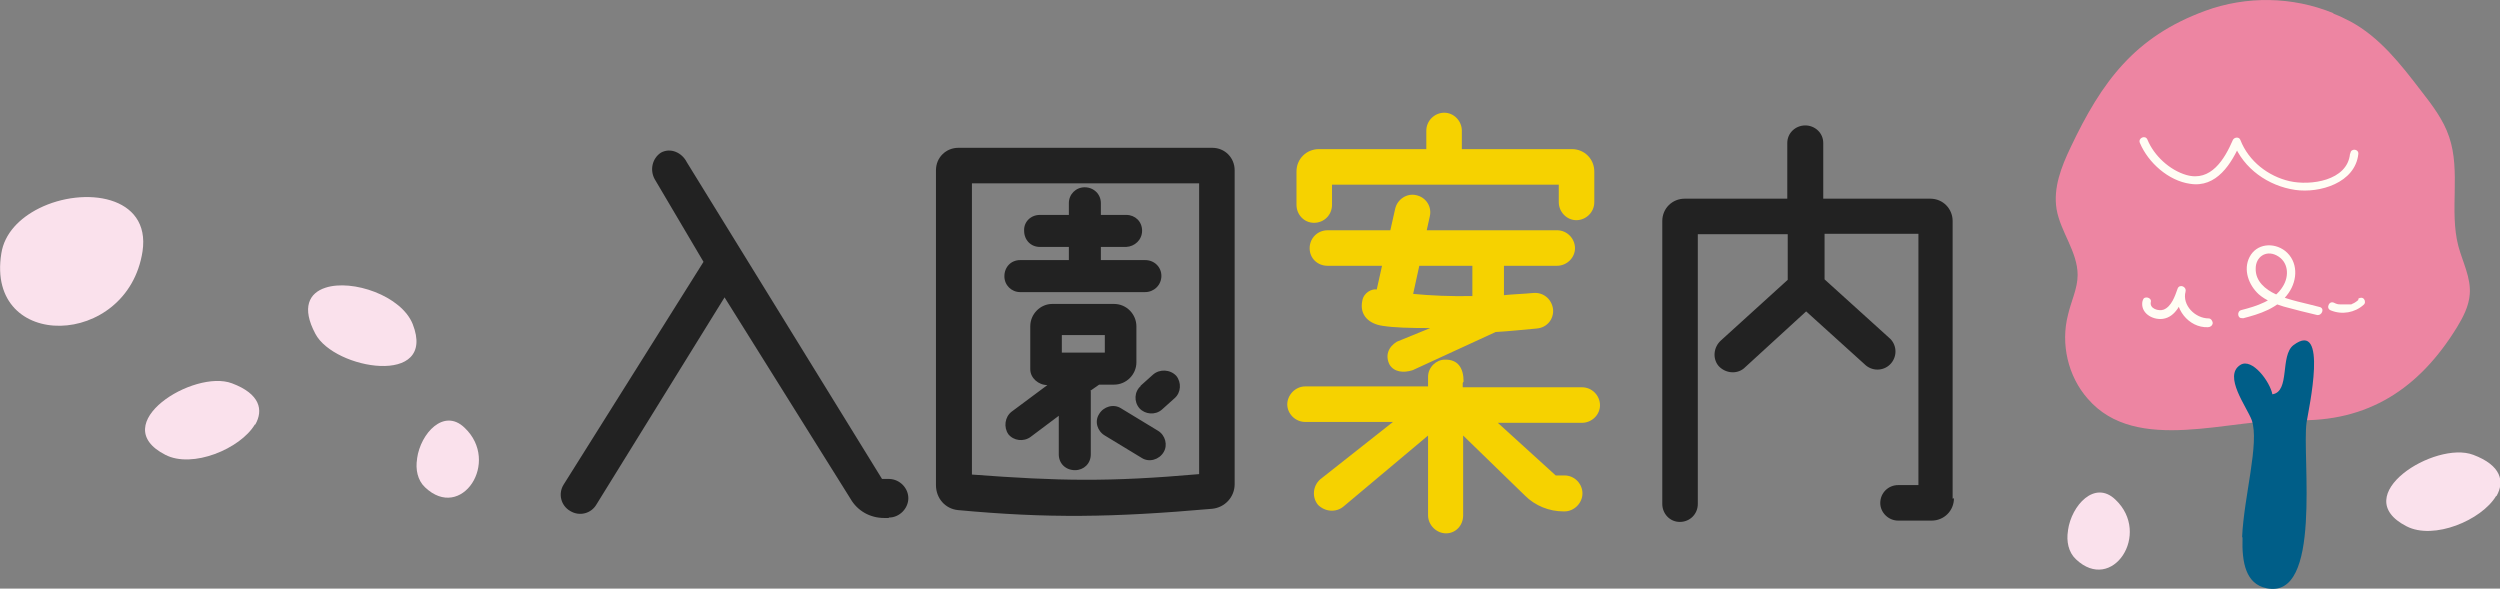 <?xml version="1.0" encoding="UTF-8"?><svg id="_レイヤー_2" xmlns="http://www.w3.org/2000/svg" viewBox="0 0 57 13.42"><rect x="0" y="0" width="57" height="13.42" fill="#808080" stroke="none"/><defs><style>.cls-1{fill:#222;}.cls-1,.cls-2,.cls-3,.cls-4,.cls-5,.cls-6{stroke-width:0px;}.cls-2{fill:#fffdf4;}.cls-3{fill:#fae1ec;}.cls-4{fill:#f6d200;}.cls-5{fill:#ed85a2;}.cls-6{fill:#005e88;}</style></defs><g id="_タイトル"><g id="title21"><path class="cls-1" d="M20.26,11.81h-.1c-.32,0-.61-.16-.77-.44l-2.87-4.59-2.92,4.72c-.12.21-.39.28-.6.15-.21-.12-.28-.39-.15-.6l3.19-5.08-1.11-1.88c-.12-.21-.06-.48.14-.61.22-.12.48,0,.59.22l4.45,7.22h.17c.24.01.43.21.43.44s-.2.44-.44.44Z"/><path class="cls-1" d="M21.34,3.88c0-.29.23-.51.51-.51h5.79c.29,0,.51.23.51.51v7.16c0,.29-.22.53-.51.56-2.28.2-3.75.22-5.8.03-.29-.03-.5-.27-.5-.57V3.88ZM27.34,4.18h-5.18v6.64c2,.15,3.13.17,5.18-.01v-6.63ZM24.37,5.93v-.3h-.66c-.21,0-.36-.16-.36-.37-.01-.2.15-.36.36-.36h.66v-.27c0-.2.16-.36.36-.36.21,0,.37.16.37.36v.27h.58c.2,0,.36.15.36.36s-.17.36-.36.37h-.58v.3h1.01c.21,0,.37.16.37.36,0,.21-.17.37-.37.37h-2.85c-.2,0-.36-.16-.36-.36,0-.21.15-.37.36-.37h1.11ZM24.87,8.92v1.44c0,.21-.16.36-.36.36-.21,0-.37-.15-.37-.36v-.88l-.64.48c-.16.12-.39.09-.51-.06-.11-.16-.08-.39.07-.51l.82-.61c-.2,0-.39-.16-.39-.36v-.98c0-.28.23-.51.5-.51h1.41c.29,0,.51.24.51.51v.82c0,.28-.23.51-.51.51h-.34l-.2.14ZM25.19,8.04v-.4h-.98v.4h.98ZM25.56,9.31l.84.51c.17.1.23.33.13.49-.1.17-.33.24-.5.13l-.84-.51c-.17-.1-.24-.32-.13-.49.1-.17.33-.24.5-.13ZM26,8.8l.29-.26c.15-.13.39-.12.53.03.12.15.11.38-.04.51l-.29.26c-.15.13-.38.11-.51-.03-.13-.15-.12-.38.03-.51Z"/><path class="cls-4" d="M33.35,8.73v.1h2.72c.23,0,.41.19.41.41s-.19.4-.41.4h-1.92l1.32,1.2h.2c.23,0,.41.19.41.41s-.19.41-.41.41h-.02c-.33,0-.65-.13-.88-.36l-1.41-1.37v1.82c0,.23-.17.41-.39.41s-.41-.19-.41-.41v-1.82l-1.93,1.62c-.17.14-.42.12-.58-.04-.14-.17-.12-.43.05-.58l1.66-1.31h-2c-.23,0-.41-.19-.41-.4s.18-.41.41-.41h2.8v-.22c0-.22.19-.39.38-.39.3-.01.43.19.43.5ZM32.52,3.4v-.42c0-.23.19-.41.41-.41s.4.19.4.41v.42h2.51c.29,0,.51.23.51.51v.7c0,.23-.19.41-.41.41s-.4-.19-.4-.41v-.4h-5.17v.46c0,.23-.18.41-.41.41s-.4-.19-.4-.41v-.76c0-.29.23-.51.51-.51h2.45ZM32.21,8.44c-.22.07-.43.04-.53-.13-.1-.2-.03-.4.17-.52l.76-.31c-.48,0-.82-.01-1.08-.05-.3-.04-.54-.23-.47-.57.03-.19.22-.28.33-.26l.12-.54h-1.24c-.23,0-.41-.17-.41-.4s.18-.41.41-.41h1.43l.11-.49c.05-.22.27-.36.48-.31.23.05.36.27.31.48l-.07.32h2.97c.23,0,.41.19.41.41s-.19.4-.41.4h-1.21v.67c.18-.02.47-.03.67-.05.23-.02.42.14.45.37.02.23-.14.42-.37.44-.35.03-.59.06-.94.08l-1.89.87ZM32.21,6.7c.41.04.88.06,1.36.05v-.69h-1.21l-.14.64Z"/><path class="cls-1" d="M44.55,11.36c0,.29-.23.51-.51.51h-.76c-.23,0-.41-.19-.41-.4,0-.23.18-.41.41-.41h.46v-5.73h-2.14v1.04l1.47,1.33c.17.14.2.4.05.58-.14.17-.4.2-.58.05l-1.36-1.23-1.42,1.3c-.17.14-.43.11-.58-.06-.14-.17-.11-.43.06-.58l1.52-1.38v-1.04h-2.05v6.15c0,.23-.18.41-.41.41s-.4-.19-.4-.41v-6.45c0-.29.23-.51.51-.51h2.34v-1.27c0-.23.19-.4.41-.4s.41.17.41.4v1.27h2.44c.29,0,.51.23.51.51v6.33Z"/><path class="cls-5" d="M53.2.3c-.93-.38-1.98-.4-2.93-.05-1.6.59-2.35,1.61-3.06,3.11-.21.44-.4.92-.32,1.41.09.52.48.97.48,1.5,0,.31-.15.6-.22.91-.17.66,0,1.4.45,1.91,1.11,1.29,3.26.44,4.73.49,1.66.05,2.83-.72,3.69-2.12.14-.23.27-.48.29-.75.03-.38-.16-.73-.26-1.1-.21-.81.06-1.7-.21-2.49-.13-.39-.39-.73-.64-1.05-.46-.6-.94-1.22-1.61-1.58-.13-.07-.26-.13-.39-.18Z"/><path class="cls-6" d="M51.12,12.25c.04-.93.4-2.15.22-2.67-.11-.3-.66-1.01-.26-1.26.27-.17.68.39.73.67.41-.06.17-.88.48-1.12.8-.6.35,1.45.3,1.76-.11.77.37,4.06-.92,3.78-.46-.1-.56-.57-.54-1.16Z"/><path class="cls-2" d="M53.58,3.51c-.06.61-.9.73-1.38.62s-.93-.45-1.12-.94c-.03-.08-.14-.06-.17,0-.19.44-.5.96-1.06.8-.38-.11-.74-.44-.89-.81-.05-.11-.22-.03-.17.08.19.45.65.86,1.14.93.61.1.95-.46,1.16-.94h-.17c.23.6.8.99,1.41,1.08.56.08,1.37-.16,1.44-.82.01-.12-.17-.13-.18-.02h0Z"/><path class="cls-2" d="M51.13,7.26c.39-.1.81-.23,1.05-.58.21-.3.22-.72-.08-.96-.26-.2-.65-.17-.81.14-.15.29-.02.64.21.85.16.14.37.22.57.28.25.07.5.13.75.19.12.03.19-.15.07-.18-.33-.09-.69-.15-1-.29-.24-.11-.47-.3-.46-.59,0-.26.23-.42.47-.3.28.14.3.47.15.71-.2.33-.6.45-.95.54-.11.03-.08.21.03.18h0Z"/><path class="cls-2" d="M53.77,6.84s-.07.06-.12.08c-.01,0-.02.01-.04.02,0,0-.01,0-.02,0,0,0-.02,0-.02,0,0,0,0,0-.01,0,0,0-.01,0-.02,0-.01,0-.03,0-.04,0-.03,0-.05,0-.08,0,.01,0,0,0,0,0,0,0-.01,0-.02,0-.01,0-.03,0-.04,0-.06,0-.09-.01-.15-.04-.05-.02-.1,0-.12.06-.02.05,0,.1.06.12.25.1.54.05.74-.13.04-.03.04-.09.01-.13s-.09-.04-.13-.01h0Z"/><path class="cls-2" d="M48.85,6.86c-.06.27.22.44.46.41.3-.04.43-.37.52-.61l-.18-.07c-.11.43.25.89.69.87.05,0,.1-.03.11-.09,0-.05-.04-.11-.09-.11-.31,0-.61-.3-.53-.61.03-.12-.14-.18-.18-.07-.06.17-.14.41-.32.48-.11.04-.33-.02-.29-.18.02-.1-.16-.14-.18-.04h0Z"/><path class="cls-3" d="M.89,4.75c1.02-.51,2.55-.3,2.36.98-.34,2.22-3.58,2.29-3.22.05.07-.46.42-.81.86-1.03Z"/><path class="cls-3" d="M7.42,6.56c.61-.2,1.73.18,1.99.83.56,1.43-1.79,1.04-2.22.22-.32-.6-.14-.93.23-1.05Z"/><path class="cls-3" d="M5.81,9.68c-.33.55-1.42,1.01-2.04.69-1.37-.7.65-1.96,1.52-1.63.64.24.72.61.53.94Z"/><path class="cls-3" d="M56.91,11.31c-.33.55-1.42,1.01-2.04.69-1.37-.7.65-1.96,1.52-1.63.64.24.72.61.53.94Z"/><path class="cls-3" d="M9.51,10.45c.08-.57.61-1.15,1.08-.7.83.78-.07,2.15-.9,1.36-.17-.16-.22-.41-.18-.65Z"/><path class="cls-3" d="M47.15,12.09c.08-.57.61-1.15,1.08-.7.83.78-.07,2.15-.9,1.36-.17-.16-.22-.41-.18-.65Z"/></g></g></svg>